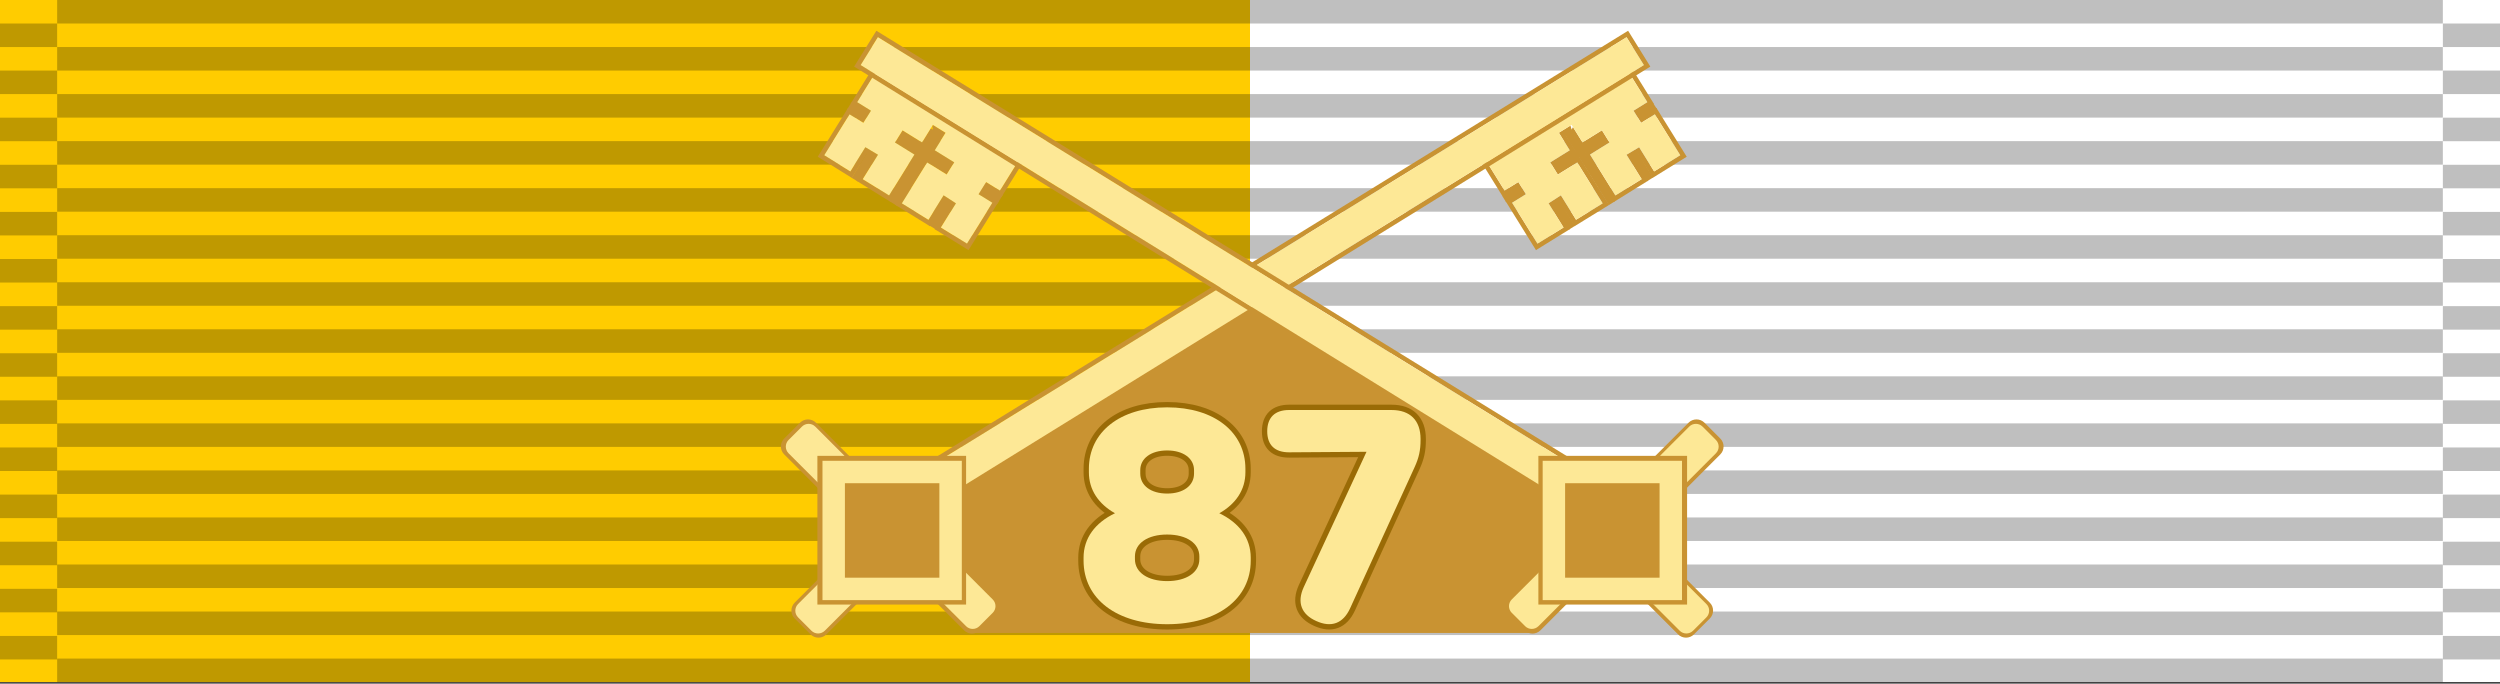 <?xml version="1.0" encoding="UTF-8" standalone="no"?>
<!DOCTYPE svg PUBLIC "-//W3C//DTD SVG 1.1//EN" "http://www.w3.org/Graphics/SVG/1.1/DTD/svg11.dtd">
<svg width="100%" height="100%" viewBox="0 0 1024 280" version="1.1" xmlns="http://www.w3.org/2000/svg" xmlns:xlink="http://www.w3.org/1999/xlink" xml:space="preserve" xmlns:serif="http://www.serif.com/" style="fill-rule:evenodd;clip-rule:evenodd;stroke-linejoin:round;stroke-miterlimit:2;">
    <rect x="0" y="0" width="1024" height="280" fill="#333333" stroke="none"/>
    <g id="_1987-Papal-Visit-Ribbon" serif:id="1987 Papal Visit Ribbon">
        <g transform="matrix(1.035,0,0,1,0,0)">
            <rect x="0" y="0" width="989.638" height="279.379" style="fill:white;"/>
        </g>
        <rect x="0" y="0" width="512" height="279.379" style="fill:rgb(255,204,0);"/>
    </g>
    <g id="Ribbon-effect" serif:id="Ribbon effect" opacity="0.25">
        <g id="Long">
            <g transform="matrix(303.943,0,0,1,-7090.68,0)">
                <rect x="23.406" y="-0" width="3.215" height="9.634"/>
            </g>
            <g transform="matrix(303.943,0,0,1,-7090.68,19.268)">
                <rect x="23.406" y="-0" width="3.215" height="9.634"/>
            </g>
            <g transform="matrix(303.943,0,0,1,-7090.68,38.536)">
                <rect x="23.406" y="-0" width="3.215" height="9.634"/>
            </g>
            <g transform="matrix(303.943,0,0,1,-7090.68,57.804)">
                <rect x="23.406" y="-0" width="3.215" height="9.634"/>
            </g>
            <g transform="matrix(303.943,0,0,1,-7090.68,77.072)">
                <rect x="23.406" y="-0" width="3.215" height="9.634"/>
            </g>
            <g transform="matrix(303.943,0,0,1,-7090.68,96.34)">
                <rect x="23.406" y="-0" width="3.215" height="9.634"/>
            </g>
            <g transform="matrix(303.943,0,0,1,-7090.68,115.608)">
                <rect x="23.406" y="-0" width="3.215" height="9.634"/>
            </g>
            <g transform="matrix(303.943,0,0,1,-7090.68,134.877)">
                <rect x="23.406" y="-0" width="3.215" height="9.634"/>
            </g>
            <g transform="matrix(303.943,0,0,1,-7090.68,154.145)">
                <rect x="23.406" y="-0" width="3.215" height="9.634"/>
            </g>
            <g transform="matrix(303.943,0,0,1,-7090.68,173.413)">
                <rect x="23.406" y="-0" width="3.215" height="9.634"/>
            </g>
            <g transform="matrix(303.943,0,0,1,-7090.68,192.681)">
                <rect x="23.406" y="-0" width="3.215" height="9.634"/>
            </g>
            <g transform="matrix(303.943,0,0,1,-7090.68,211.949)">
                <rect x="23.406" y="-0" width="3.215" height="9.634"/>
            </g>
            <g transform="matrix(303.943,0,0,1,-7090.68,231.217)">
                <rect x="23.406" y="-0" width="3.215" height="9.634"/>
            </g>
            <g transform="matrix(303.943,0,0,1,-7090.68,250.485)">
                <rect x="23.406" y="-0" width="3.215" height="9.634"/>
            </g>
            <g transform="matrix(303.943,0,0,1,-7090.68,269.753)">
                <rect x="23.406" y="-0" width="3.215" height="9.634"/>
            </g>
        </g>
        <g id="Short--Right-" serif:id="Short (Right)">
            <rect x="1000.6" y="9.634" width="23.405" height="9.634"/>
            <g transform="matrix(1,0,0,1,-0.001,19.267)">
                <rect x="1000.6" y="9.634" width="23.405" height="9.634"/>
            </g>
            <g transform="matrix(1,0,0,1,-0.001,38.566)">
                <rect x="1000.6" y="9.634" width="23.405" height="9.634"/>
            </g>
            <g transform="matrix(1,0,0,1,-0.001,57.864)">
                <rect x="1000.6" y="9.634" width="23.405" height="9.634"/>
            </g>
            <g transform="matrix(1,0,0,1,-0.001,77.162)">
                <rect x="1000.6" y="9.634" width="23.405" height="9.634"/>
            </g>
            <g transform="matrix(1,0,0,1,-0.001,96.46)">
                <rect x="1000.6" y="9.634" width="23.405" height="9.634"/>
            </g>
            <g transform="matrix(1,0,0,1,-0.001,115.759)">
                <rect x="1000.6" y="9.634" width="23.405" height="9.634"/>
            </g>
            <g transform="matrix(1,0,0,1,-0.001,135.057)">
                <rect x="1000.6" y="9.634" width="23.405" height="9.634"/>
            </g>
            <g transform="matrix(1,0,0,1,-0.001,154.355)">
                <rect x="1000.6" y="9.634" width="23.405" height="9.634"/>
            </g>
            <g transform="matrix(1,0,0,1,-0.001,173.653)">
                <rect x="1000.6" y="9.634" width="23.405" height="9.634"/>
            </g>
            <g transform="matrix(1,0,0,1,-0.001,192.951)">
                <rect x="1000.6" y="9.634" width="23.405" height="9.634"/>
            </g>
            <g transform="matrix(1,0,0,1,-0.001,212.25)">
                <rect x="1000.6" y="9.634" width="23.405" height="9.634"/>
            </g>
            <g transform="matrix(1,0,0,1,-0.001,231.548)">
                <rect x="1000.6" y="9.634" width="23.405" height="9.634"/>
            </g>
            <g transform="matrix(1,0,0,1,-0.001,250.846)">
                <rect x="1000.6" y="9.634" width="23.405" height="9.634"/>
            </g>
        </g>
        <g id="Short--Left-" serif:id="Short (Left)" transform="matrix(1,0,0,1,-1000.6,0)">
            <rect x="1000.6" y="9.634" width="23.405" height="9.634"/>
            <g transform="matrix(1,0,0,1,-0.001,19.267)">
                <rect x="1000.6" y="9.634" width="23.405" height="9.634"/>
            </g>
            <g transform="matrix(1,0,0,1,-0.001,38.566)">
                <rect x="1000.6" y="9.634" width="23.405" height="9.634"/>
            </g>
            <g transform="matrix(1,0,0,1,-0.001,57.864)">
                <rect x="1000.6" y="9.634" width="23.405" height="9.634"/>
            </g>
            <g transform="matrix(1,0,0,1,-0.001,77.162)">
                <rect x="1000.6" y="9.634" width="23.405" height="9.634"/>
            </g>
            <g transform="matrix(1,0,0,1,-0.001,96.46)">
                <rect x="1000.6" y="9.634" width="23.405" height="9.634"/>
            </g>
            <g transform="matrix(1,0,0,1,-0.001,115.759)">
                <rect x="1000.6" y="9.634" width="23.405" height="9.634"/>
            </g>
            <g transform="matrix(1,0,0,1,-0.001,135.057)">
                <rect x="1000.6" y="9.634" width="23.405" height="9.634"/>
            </g>
            <g transform="matrix(1,0,0,1,-0.001,154.355)">
                <rect x="1000.6" y="9.634" width="23.405" height="9.634"/>
            </g>
            <g transform="matrix(1,0,0,1,-0.001,173.653)">
                <rect x="1000.6" y="9.634" width="23.405" height="9.634"/>
            </g>
            <g transform="matrix(1,0,0,1,-0.001,192.951)">
                <rect x="1000.6" y="9.634" width="23.405" height="9.634"/>
            </g>
            <g transform="matrix(1,0,0,1,-0.001,212.25)">
                <rect x="1000.6" y="9.634" width="23.405" height="9.634"/>
            </g>
            <g transform="matrix(1,0,0,1,-0.001,231.548)">
                <rect x="1000.6" y="9.634" width="23.405" height="9.634"/>
            </g>
            <g transform="matrix(1,0,0,1,-0.001,250.846)">
                <rect x="1000.6" y="9.634" width="23.405" height="9.634"/>
            </g>
        </g>
    </g>
    <g id="_87-Papal-Visit-device" serif:id="87 Papal Visit device" transform="matrix(0.967,0,0,0.967,16.73,3.767)">
        <g id="Devices">
            <g id="_87-Papal-Visit-device1" serif:id="87 Papal Visit device">
                <path d="M512,121.014L384.918,197.036L384.394,242.911L398.287,257.067L638.935,246.843L640.77,194.152L512,121.014Z" style="fill:rgb(201,147,50);"/>
                <g transform="matrix(1.007,0,0,1.169,-4.389,-40.135)">
                    <rect x="395.372" y="236.953" width="236.559" height="23.396" style="fill:rgb(201,147,50);"/>
                </g>
                <g id="Papal-Key-1" serif:id="Papal Key 1">
                    <g transform="matrix(0.736,0.736,-1.086,1.086,288.299,-248.995)">
                        <path d="M341.115,179.953C341.115,178.246 339.07,176.86 336.552,176.86L315.311,176.86C312.793,176.86 310.748,178.246 310.748,179.953L310.748,186.139C310.748,187.846 312.793,189.232 315.311,189.232L336.552,189.232C339.07,189.232 341.115,187.846 341.115,186.139L341.115,179.953Z" style="fill:rgb(201,147,50);"/>
                    </g>
                    <g transform="matrix(0.736,-0.736,1.086,1.086,-104.832,291.373)">
                        <path d="M341.115,179.953C341.115,178.246 339.07,176.86 336.552,176.86L315.311,176.86C312.793,176.86 310.748,178.246 310.748,179.953L310.748,186.139C310.748,187.846 312.793,189.232 315.311,189.232L336.552,189.232C339.07,189.232 341.115,187.846 341.115,186.139L341.115,179.953Z" style="fill:rgb(201,147,50);"/>
                    </g>
                    <g transform="matrix(0.736,0.736,-1.086,1.086,348.851,-190.121)">
                        <path d="M341.115,179.953C341.115,178.246 339.07,176.86 336.552,176.86L315.311,176.86C312.793,176.86 310.748,178.246 310.748,179.953L310.748,186.139C310.748,187.846 312.793,189.232 315.311,189.232L336.552,189.232C339.07,189.232 341.115,187.846 341.115,186.139L341.115,179.953Z" style="fill:rgb(201,147,50);"/>
                    </g>
                    <g transform="matrix(0.582,0.582,-0.914,0.914,306,-168.526)">
                        <path d="M341.115,179.953C341.115,178.246 338.938,176.86 336.256,176.86L315.607,176.86C312.925,176.86 310.748,178.246 310.748,179.953L310.748,186.139C310.748,187.846 312.925,189.232 315.607,189.232L336.256,189.232C338.938,189.232 341.115,187.846 341.115,186.139L341.115,179.953Z" style="fill:rgb(253,232,150);"/>
                    </g>
                    <g transform="matrix(0.582,-0.582,0.914,0.914,-24.583,273.985)">
                        <path d="M341.115,179.953C341.115,178.246 338.938,176.86 336.256,176.86L315.607,176.86C312.925,176.86 310.748,178.246 310.748,179.953L310.748,186.139C310.748,187.846 312.925,189.232 315.607,189.232L336.256,189.232C338.938,189.232 341.115,187.846 341.115,186.139L341.115,179.953Z" style="fill:rgb(253,232,150);"/>
                    </g>
                    <g transform="matrix(0.582,0.582,-0.914,0.914,369.144,-107.329)">
                        <path d="M341.115,179.953C341.115,178.246 338.938,176.86 336.256,176.86L315.607,176.86C312.925,176.86 310.748,178.246 310.748,179.953L310.748,186.139C310.748,187.846 312.925,189.232 315.607,189.232L336.256,189.232C338.938,189.232 341.115,187.846 341.115,186.139L341.115,179.953Z" style="fill:rgb(253,232,150);"/>
                    </g>
                    <g id="Key" transform="matrix(-0.469,-0.092,-0.092,0.469,835.555,-11.572)">
                        <g transform="matrix(-0.52,0.556,3.709,3.471,454.209,-344.947)">
                            <rect x="635.18" y="73.427" width="7.989" height="3.092" style="fill:rgb(201,147,50);"/>
                        </g>
                        <g transform="matrix(-0.52,0.556,11.308,10.584,-167.46,-926.687)">
                            <rect x="635.18" y="73.427" width="7.989" height="3.092" style="fill:rgb(201,147,50);"/>
                        </g>
                        <g transform="matrix(-0.52,0.556,3.752,3.512,347.535,-444.235)">
                            <rect x="635.18" y="73.427" width="7.989" height="3.092" style="fill:rgb(201,147,50);"/>
                        </g>
                        <g transform="matrix(-2.722,2.909,0.543,0.508,2057.03,-1635.74)">
                            <rect x="640.19" y="80.173" width="6.735" height="8.384" style="fill:rgb(201,147,50);"/>
                        </g>
                        <g transform="matrix(-2.722,2.909,0.543,0.508,1997.4,-1691.06)">
                            <rect x="640.19" y="80.173" width="6.735" height="8.384" style="fill:rgb(201,147,50);"/>
                        </g>
                        <g transform="matrix(-7.634,8.156,0.543,0.508,5204.32,-5058.17)">
                            <rect x="640.19" y="80.173" width="6.735" height="8.384" style="fill:rgb(201,147,50);"/>
                        </g>
                        <g id="path5829-8-2-3-3-4-98-45">
                            <path d="M360.104,205.631L363.713,208.987L351.267,222.374C351.267,222.374 366.144,236.206 366.144,236.206L363.179,239.396L348.301,225.563L313.57,262.919L340.053,287.405L357.339,268.812L360.698,272.054L343.459,290.595L369.508,314.748L404.226,277.405C404.226,277.405 393.696,267.614 393.696,267.614L396.662,264.424L407.193,274.215L434.814,244.506L319.676,137.516L292.006,167.277L302.537,177.068L299.572,180.258L289.041,170.467L254.319,207.813L280.376,232.04L297.611,213.503C297.611,213.503 301.088,216.617 301.088,216.617L283.794,235.218L309.969,259.554L344.692,222.207C344.692,222.207 329.815,208.375 329.815,208.375L332.78,205.185L347.658,219.018L360.104,205.631ZM360.928,200.687L359.376,203.731L360.909,200.669L360.744,200.516L359.081,203.827L358.302,201.427L347.443,213.107L332.565,199.275L323.904,208.59L338.782,222.422L309.754,253.643L289.704,235.003L307.052,216.344L297.343,207.649L280.161,226.129L260.229,207.598L289.256,176.378L299.787,186.168L308.448,176.853L297.917,167.062L319.892,143.426L428.903,244.722L406.978,268.305L396.447,258.514L387.786,267.829L398.316,277.62L369.289,308.841L349.374,290.375L366.556,271.895L357.177,262.844L339.83,281.502L319.489,262.695L348.517,231.474L363.394,245.306L372.055,235.991L357.178,222.159L369.621,208.774L369.462,208.621L360.928,200.687Z" style="fill:rgb(201,147,50);"/>
                            <path d="M260.229,207.598L280.161,226.129L297.343,207.649L307.052,216.344L289.704,235.003L309.754,253.643L338.782,222.422L323.904,208.59L332.565,199.275L347.443,213.107L359.886,199.723L360.056,199.876L369.462,208.621L369.621,208.774L357.178,222.159L372.055,235.991L363.394,245.306L348.517,231.474L319.489,262.695L339.83,281.502L357.177,262.844L366.556,271.895L349.374,290.375L369.289,308.841L398.316,277.62L387.786,267.829L396.447,258.514L406.978,268.305L428.903,244.722L319.892,143.426L297.917,167.062L308.448,176.853L299.787,186.168L289.256,176.377L260.229,207.598Z" style="fill:rgb(253,232,150);fill-rule:nonzero;"/>
                        </g>
                        <g id="path3416-6-3-0-38-5-0-6">
                            <path d="M301.34,135.62L838.051,633.19L863.841,604.371L326.801,108.235L301.34,135.62ZM327.025,114.136L857.979,604.649L837.772,627.229L307.255,135.4L327.025,114.136Z" style="fill:rgb(201,147,50);"/>
                            <path d="M327.025,114.136L307.255,135.4L837.772,627.229L857.979,604.649L327.025,114.136Z" style="fill:rgb(253,232,150);"/>
                        </g>
                    </g>
                    <g transform="matrix(1.157,0,0,1.157,-57.783,-36.202)">
                        <rect x="334.236" y="194.811" width="54.442" height="54.442" style="fill:rgb(201,147,50);"/>
                    </g>
                    <g transform="matrix(1.084,0,0,1.084,-31.226,-19.889)">
                        <rect x="334.236" y="194.811" width="54.442" height="54.442" style="fill:rgb(253,232,150);"/>
                    </g>
                    <g transform="matrix(0.735,0,0,0.735,94.92,57.599)">
                        <rect x="334.236" y="194.811" width="54.442" height="54.442" style="fill:rgb(201,147,50);"/>
                    </g>
                </g>
                <g id="Papal-Key-2" serif:id="Papal Key 2" transform="matrix(-1,0,0,1,1026.24,0)">
                    <g transform="matrix(0.736,0.736,-1.086,1.086,288.299,-248.995)">
                        <path d="M341.115,179.953C341.115,178.246 339.07,176.86 336.552,176.86L315.311,176.86C312.793,176.86 310.748,178.246 310.748,179.953L310.748,186.139C310.748,187.846 312.793,189.232 315.311,189.232L336.552,189.232C339.07,189.232 341.115,187.846 341.115,186.139L341.115,179.953Z" style="fill:rgb(201,147,50);"/>
                    </g>
                    <g transform="matrix(0.736,-0.736,1.086,1.086,-104.832,291.373)">
                        <path d="M341.115,179.953C341.115,178.246 339.07,176.86 336.552,176.86L315.311,176.86C312.793,176.86 310.748,178.246 310.748,179.953L310.748,186.139C310.748,187.846 312.793,189.232 315.311,189.232L336.552,189.232C339.07,189.232 341.115,187.846 341.115,186.139L341.115,179.953Z" style="fill:rgb(201,147,50);"/>
                    </g>
                    <g transform="matrix(0.736,0.736,-1.086,1.086,348.851,-190.121)">
                        <path d="M341.115,179.953C341.115,178.246 339.07,176.86 336.552,176.86L315.311,176.86C312.793,176.86 310.748,178.246 310.748,179.953L310.748,186.139C310.748,187.846 312.793,189.232 315.311,189.232L336.552,189.232C339.07,189.232 341.115,187.846 341.115,186.139L341.115,179.953Z" style="fill:rgb(201,147,50);"/>
                    </g>
                    <g transform="matrix(0.582,0.582,-0.914,0.914,306,-168.526)">
                        <path d="M341.115,179.953C341.115,178.246 338.938,176.86 336.256,176.86L315.607,176.86C312.925,176.86 310.748,178.246 310.748,179.953L310.748,186.139C310.748,187.846 312.925,189.232 315.607,189.232L336.256,189.232C338.938,189.232 341.115,187.846 341.115,186.139L341.115,179.953Z" style="fill:rgb(253,232,150);"/>
                    </g>
                    <g transform="matrix(0.582,-0.582,0.914,0.914,-24.583,273.985)">
                        <path d="M341.115,179.953C341.115,178.246 338.938,176.86 336.256,176.86L315.607,176.86C312.925,176.86 310.748,178.246 310.748,179.953L310.748,186.139C310.748,187.846 312.925,189.232 315.607,189.232L336.256,189.232C338.938,189.232 341.115,187.846 341.115,186.139L341.115,179.953Z" style="fill:rgb(253,232,150);"/>
                    </g>
                    <g transform="matrix(0.582,0.582,-0.914,0.914,369.144,-107.329)">
                        <path d="M341.115,179.953C341.115,178.246 338.938,176.86 336.256,176.86L315.607,176.86C312.925,176.86 310.748,178.246 310.748,179.953L310.748,186.139C310.748,187.846 312.925,189.232 315.607,189.232L336.256,189.232C338.938,189.232 341.115,187.846 341.115,186.139L341.115,179.953Z" style="fill:rgb(253,232,150);"/>
                    </g>
                    <g id="Key1" serif:id="Key" transform="matrix(-0.469,-0.092,-0.092,0.469,835.555,-11.572)">
                        <g transform="matrix(5.538,5.183,-0.784,0.838,-1624.37,-1692.83)">
                            <rect x="352.04" y="41.142" width="2.253" height="6.76" style="fill:rgb(201,147,50);"/>
                        </g>
                        <g transform="matrix(16.313,15.268,-0.784,0.838,-5377.92,-5207.19)">
                            <rect x="352.04" y="41.142" width="2.253" height="6.76" style="fill:rgb(201,147,50);"/>
                        </g>
                        <g transform="matrix(6.161,5.766,-1.075,1.149,-1729.37,-1817.97)">
                            <rect x="352.04" y="41.142" width="2.253" height="6.76" style="fill:rgb(201,147,50);"/>
                        </g>
                        <g transform="matrix(2.02,1.852,-2.689,2.934,-302.044,-560.559)">
                            <rect x="352.04" y="41.142" width="2.253" height="6.76" style="fill:rgb(201,147,50);"/>
                        </g>
                        <g transform="matrix(2.482,2.275,-7.684,8.384,-196.265,-943.456)">
                            <rect x="352.04" y="41.142" width="2.253" height="6.76" style="fill:rgb(201,147,50);"/>
                        </g>
                        <g transform="matrix(3.051,2.796,-2.719,2.966,-604.813,-840.307)">
                            <rect x="352.04" y="41.142" width="2.253" height="6.76" style="fill:rgb(201,147,50);"/>
                        </g>
                        <g id="path5829-8-2-3-3-4-98-451" serif:id="path5829-8-2-3-3-4-98-45">
                            <path d="M363.713,208.987L360.104,205.631L347.658,219.018L332.78,205.185L329.815,208.375L344.692,222.207L309.969,259.554L283.794,235.218L301.088,216.617L297.611,213.503L280.376,232.04L254.319,207.813L289.041,170.467L299.572,180.258L302.537,177.068L292.006,167.277L319.676,137.516L434.814,244.506L407.193,274.215C407.193,274.215 396.662,264.424 396.662,264.424L393.696,267.614L404.226,277.405L369.508,314.748L343.459,290.595C343.459,290.595 360.698,272.054 360.698,272.054C360.698,272.054 357.339,268.812 357.339,268.812L340.053,287.405L313.57,262.919L348.301,225.563C348.301,225.563 363.179,239.396 363.179,239.396L366.144,236.206L351.267,222.374L363.713,208.987ZM359.234,200.424L359.886,199.723L360.056,199.876L369.462,208.621L369.621,208.774L357.178,222.159L372.055,235.991L363.394,245.306L348.517,231.474L319.489,262.695L339.83,281.502L357.177,262.844L366.556,271.895L349.374,290.375L369.289,308.841L398.316,277.62L387.786,267.829L396.447,258.514L406.978,268.305L428.902,244.722L319.892,143.426L297.917,167.062L308.448,176.853L299.787,186.168L289.256,176.378L260.229,207.598L280.161,226.129L297.343,207.649L307.052,216.344L289.704,235.003L309.754,253.643L338.782,222.422L323.904,208.59L332.565,199.275L347.443,213.107L357.447,202.347L359.081,203.827C359.081,203.827 359.047,202.201 359.234,200.424Z" style="fill:rgb(201,147,50);"/>
                            <path d="M260.229,207.598L280.161,226.129L297.343,207.649L307.052,216.344L289.704,235.003L309.754,253.643L338.782,222.422L323.904,208.59L332.565,199.275L347.443,213.107L359.886,199.723L360.056,199.876L369.462,208.621L369.621,208.774L357.178,222.159L372.055,235.991L363.394,245.306L348.517,231.474L319.489,262.695L339.83,281.502L357.177,262.844L366.556,271.895L349.374,290.375L369.289,308.841L398.316,277.62L387.786,267.829L396.447,258.514L406.978,268.305L428.903,244.722L319.892,143.426L297.917,167.062L308.448,176.853L299.787,186.168L289.256,176.377L260.229,207.598Z" style="fill:rgb(253,232,150);fill-rule:nonzero;"/>
                        </g>
                        <g id="path3416-6-3-0-38-5-0-61" serif:id="path3416-6-3-0-38-5-0-6">
                            <path d="M863.841,604.371L838.051,633.19L301.34,135.62L326.801,108.235L863.841,604.371ZM327.025,114.136L307.255,135.4L837.772,627.229L857.979,604.649L327.025,114.136Z" style="fill:rgb(201,147,50);"/>
                            <path d="M327.025,114.136L307.255,135.4L837.772,627.229L857.979,604.649L327.025,114.136Z" style="fill:rgb(253,232,150);"/>
                        </g>
                    </g>
                    <g transform="matrix(1.157,0,0,1.157,-57.783,-36.202)">
                        <rect x="334.236" y="194.811" width="54.442" height="54.442" style="fill:rgb(201,147,50);"/>
                    </g>
                    <g transform="matrix(1.084,0,0,1.084,-31.226,-19.889)">
                        <rect x="334.236" y="194.811" width="54.442" height="54.442" style="fill:rgb(253,232,150);"/>
                    </g>
                    <g transform="matrix(0.735,0,0,0.735,94.92,57.599)">
                        <rect x="334.236" y="194.811" width="54.442" height="54.442" style="fill:rgb(201,147,50);"/>
                    </g>
                </g>
                <g transform="matrix(1.2,0,0,1,-93.208,-7.19)">
                    <g transform="matrix(0.862,0,0,1.034,58.919,-5.925)">
                        <g transform="matrix(109,0,0,109,445.472,263.532)">
                            <path d="M0.54,-0.407C0.602,-0.442 0.638,-0.495 0.638,-0.561L0.638,-0.574C0.638,-0.712 0.521,-0.805 0.344,-0.805C0.167,-0.805 0.05,-0.712 0.05,-0.574L0.05,-0.561C0.05,-0.495 0.086,-0.442 0.148,-0.407C0.073,-0.371 0.03,-0.313 0.03,-0.24L0.03,-0.229C0.03,-0.085 0.155,0.01 0.344,0.01C0.533,0.01 0.658,-0.085 0.658,-0.229L0.658,-0.24C0.658,-0.313 0.615,-0.371 0.54,-0.407ZM0.243,-0.569C0.243,-0.613 0.283,-0.643 0.344,-0.643C0.405,-0.643 0.445,-0.613 0.445,-0.569L0.445,-0.556C0.445,-0.511 0.405,-0.481 0.344,-0.481C0.283,-0.481 0.243,-0.511 0.243,-0.556L0.243,-0.569ZM0.465,-0.234C0.465,-0.185 0.417,-0.152 0.344,-0.152C0.271,-0.152 0.223,-0.185 0.223,-0.234L0.223,-0.245C0.223,-0.294 0.271,-0.327 0.344,-0.327C0.417,-0.327 0.465,-0.294 0.465,-0.245L0.465,-0.234Z" style="fill:none;fill-rule:nonzero;stroke:rgb(154,107,6);stroke-width:0.04px;"/>
                        </g>
                        <g transform="matrix(109,0,0,109,522.644,263.532)">
                            <path d="M0.479,-0.795L0.094,-0.795C0.041,-0.795 0.012,-0.767 0.012,-0.715C0.012,-0.663 0.041,-0.636 0.094,-0.636L0.385,-0.638L0.149,-0.129C0.123,-0.072 0.14,-0.027 0.196,-0.002C0.253,0.024 0.297,0.007 0.323,-0.049L0.566,-0.581C0.582,-0.616 0.588,-0.644 0.588,-0.682L0.588,-0.686C0.588,-0.756 0.549,-0.795 0.479,-0.795Z" style="fill:none;fill-rule:nonzero;stroke:rgb(154,107,6);stroke-width:0.04px;"/>
                        </g>
                    </g>
                    <g transform="matrix(0.862,0,0,1.034,58.919,-5.925)">
                        <g transform="matrix(109,0,0,109,445.472,263.532)">
                            <path d="M0.54,-0.407C0.602,-0.442 0.638,-0.495 0.638,-0.561L0.638,-0.574C0.638,-0.712 0.521,-0.805 0.344,-0.805C0.167,-0.805 0.05,-0.712 0.05,-0.574L0.05,-0.561C0.05,-0.495 0.086,-0.442 0.148,-0.407C0.073,-0.371 0.03,-0.313 0.03,-0.24L0.03,-0.229C0.03,-0.085 0.155,0.01 0.344,0.01C0.533,0.01 0.658,-0.085 0.658,-0.229L0.658,-0.24C0.658,-0.313 0.615,-0.371 0.54,-0.407ZM0.243,-0.569C0.243,-0.613 0.283,-0.643 0.344,-0.643C0.405,-0.643 0.445,-0.613 0.445,-0.569L0.445,-0.556C0.445,-0.511 0.405,-0.481 0.344,-0.481C0.283,-0.481 0.243,-0.511 0.243,-0.556L0.243,-0.569ZM0.465,-0.234C0.465,-0.185 0.417,-0.152 0.344,-0.152C0.271,-0.152 0.223,-0.185 0.223,-0.234L0.223,-0.245C0.223,-0.294 0.271,-0.327 0.344,-0.327C0.417,-0.327 0.465,-0.294 0.465,-0.245L0.465,-0.234Z" style="fill:rgb(253,232,150);fill-rule:nonzero;"/>
                        </g>
                        <g transform="matrix(109,0,0,109,522.644,263.532)">
                            <path d="M0.479,-0.795L0.094,-0.795C0.041,-0.795 0.012,-0.767 0.012,-0.715C0.012,-0.663 0.041,-0.636 0.094,-0.636L0.385,-0.638L0.149,-0.129C0.123,-0.072 0.14,-0.027 0.196,-0.002C0.253,0.024 0.297,0.007 0.323,-0.049L0.566,-0.581C0.582,-0.616 0.588,-0.644 0.588,-0.682L0.588,-0.686C0.588,-0.756 0.549,-0.795 0.479,-0.795Z" style="fill:rgb(253,232,150);fill-rule:nonzero;"/>
                        </g>
                    </g>
                </g>
            </g>
        </g>
    </g>
</svg>
